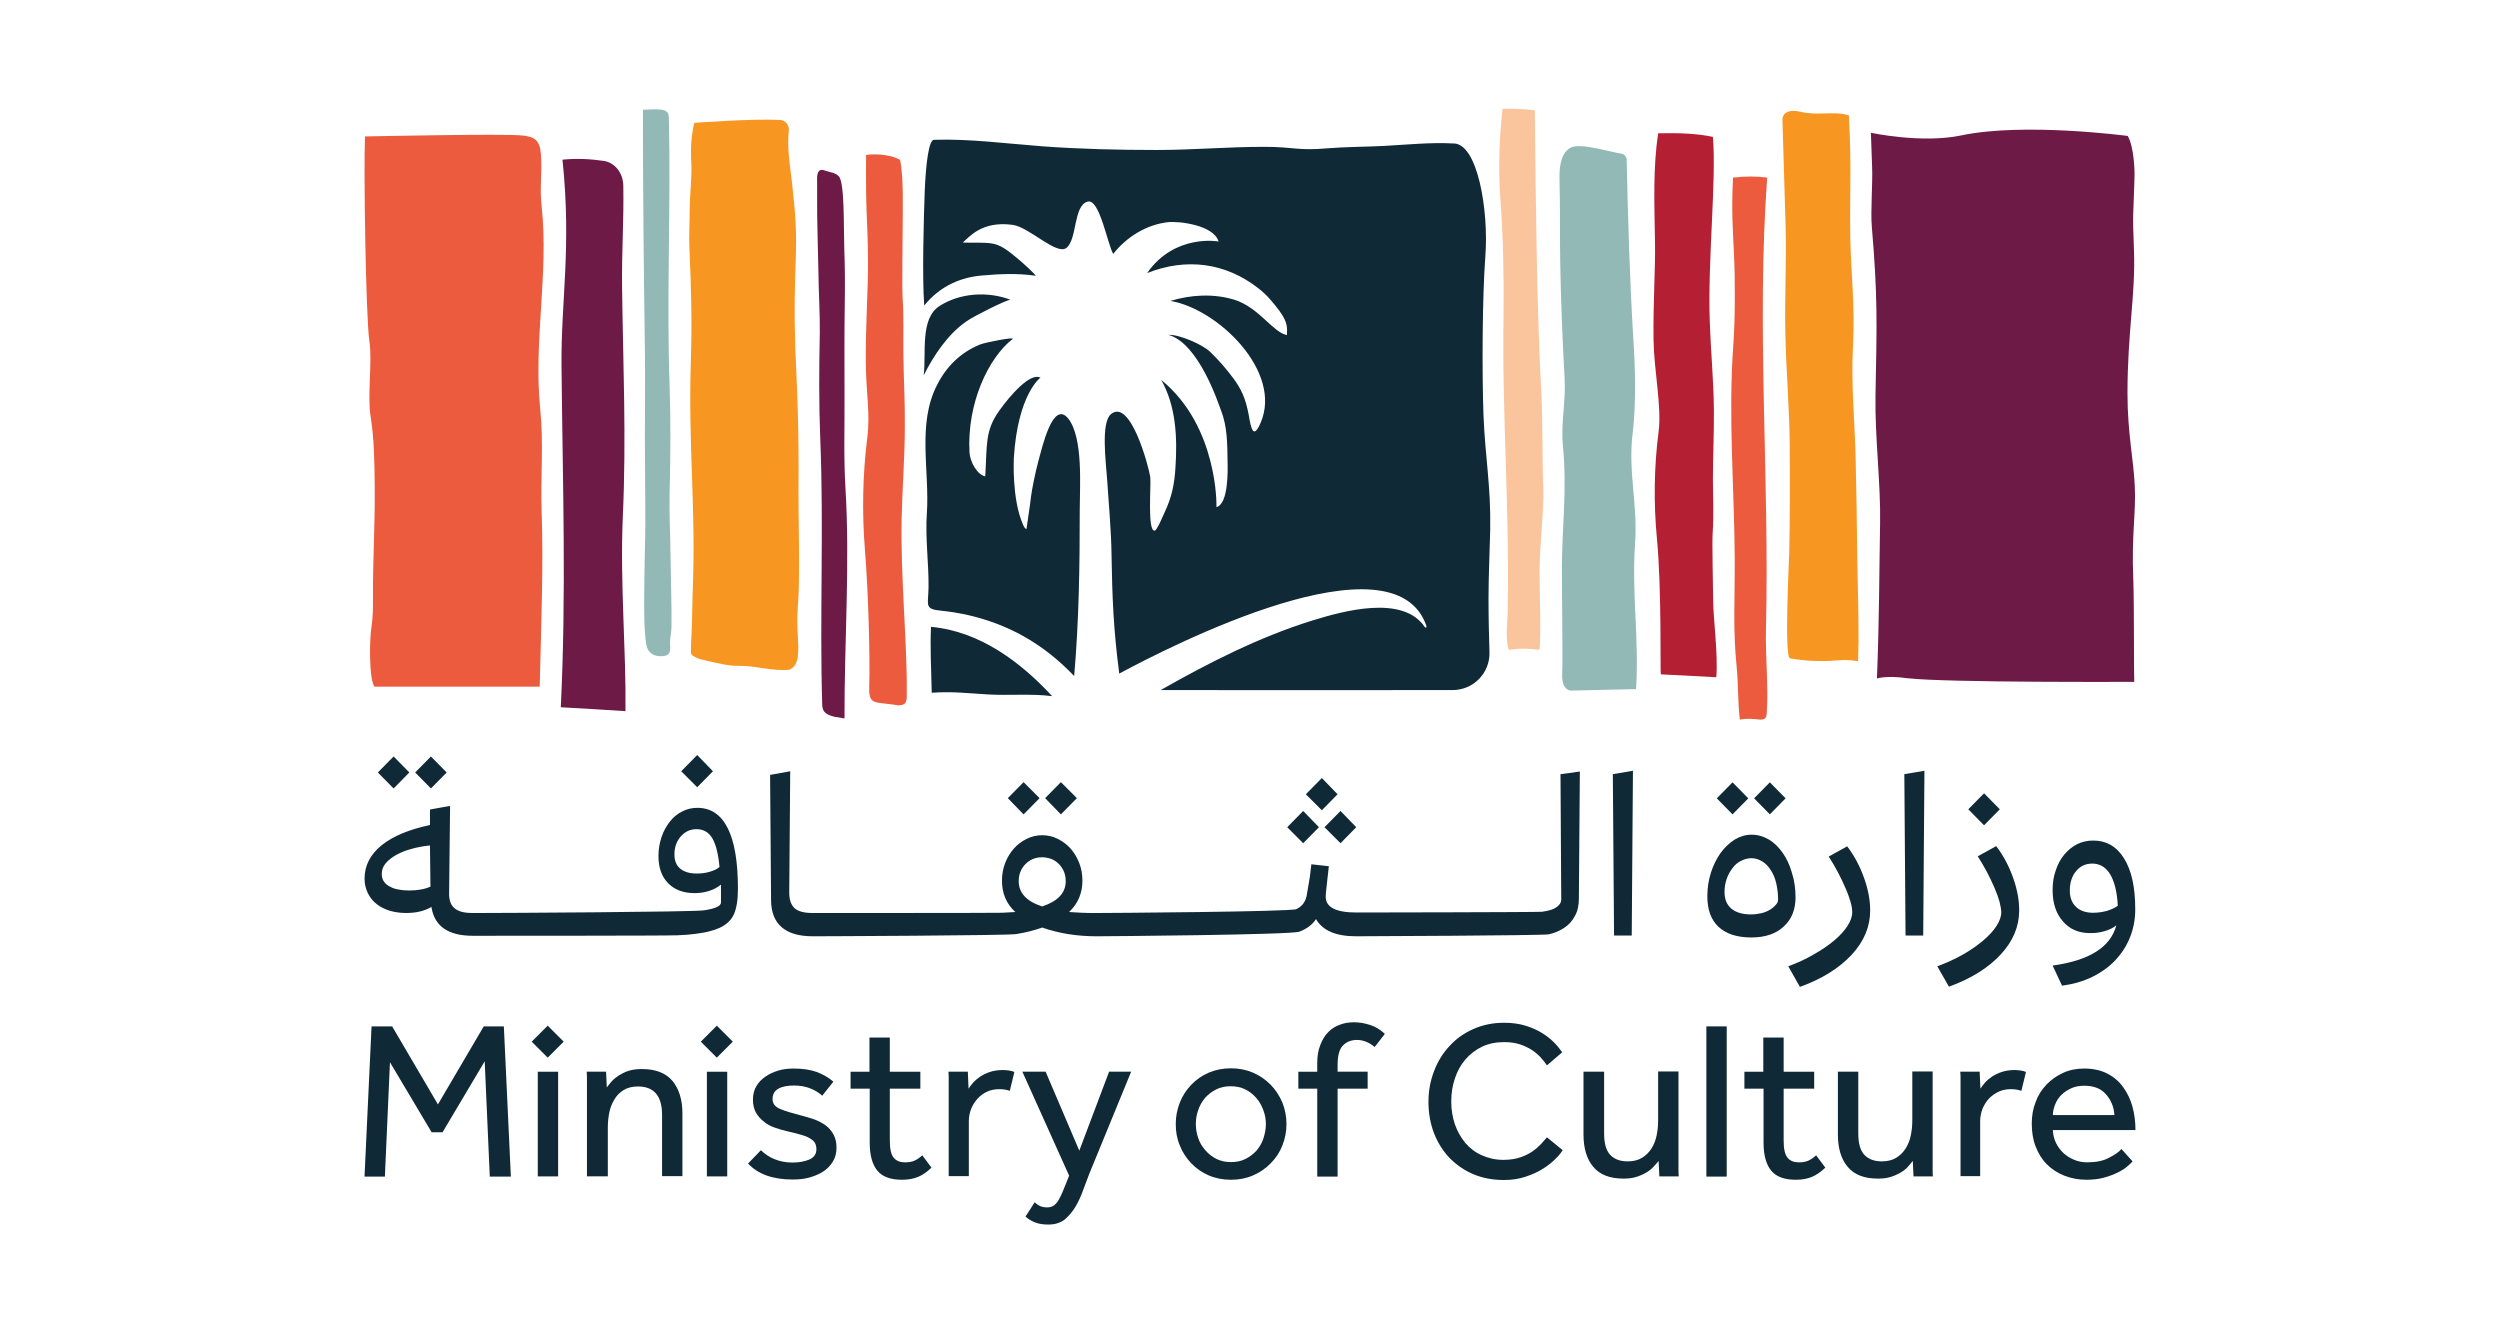 <svg xmlns="http://www.w3.org/2000/svg" id="Layer_1" data-name="Layer 1" viewBox="0 0 1500 800"><defs><style>      .cls-1 {        fill: #ec5b3d;      }      .cls-2 {        fill: #b51f34;      }      .cls-3 {        fill: #6e1a47;      }      .cls-4 {        fill: #f89622;      }      .cls-5 {        fill: #fac49c;      }      .cls-6 {        fill: #92b9b5;      }      .cls-7 {        fill: #102937;      }    </style></defs><polygon class="cls-7" points="268 463.48 258.55 453.88 249.1 463.48 258.55 473.07 268 463.48"></polygon><polygon class="cls-7" points="245.61 463.48 236.16 453.88 226.71 463.48 236.16 473.07 245.61 463.48"></polygon><polygon class="cls-7" points="427.77 462.75 418.32 453.01 408.72 462.75 418.32 472.34 427.77 462.75"></polygon><path class="cls-7" d="m436.64,496.91c-4.07-8.14-10.18-12.21-18.17-12.21-3.34,0-6.4.73-9.16,2.18-2.91,1.45-5.38,3.49-7.41,6.11-2.04,2.62-3.78,5.67-4.94,9.16-1.16,3.49-1.89,7.27-1.89,11.34,0,6.98,1.89,12.5,5.82,16.43,3.78,3.93,9.16,5.96,15.85,5.96,3.05,0,5.96-.44,8.72-1.31,2.76-.87,5.09-2.18,7.12-3.78v10.76c0,2.04-3.34,3.63-10.18,4.65s-121.97,1.6-135.2,1.6h-3.63c-5.09,0-8.58-.87-10.9-2.91-2.33-1.89-3.34-5.09-3.2-9.45l.58-51.9-12.07,2.18v9.3c-12.36,2.62-21.95,6.54-28.93,12.07-6.83,5.52-10.32,12.21-10.32,20.06,0,3.34.73,6.25,2.04,8.87s3.05,4.8,5.38,6.54c2.18,1.74,4.94,3.05,7.85,3.93,3.05.87,6.25,1.31,9.74,1.31,5.82,0,10.9-1.16,15.12-3.63,1.74,11.48,10.03,17.3,24.71,17.3h3.49c5.38,0,115.29,0,119.36-.29,4.07-.15,7.71-.44,10.9-.87,3.2-.44,5.96-.87,8.14-1.45,2.33-.58,4.36-1.31,6.4-2.18,3.93-1.89,6.83-4.51,8.43-8s2.47-8.72,2.47-15.41c0-16.14-2.04-28.2-6.11-36.34m-10.9,26.17c-2.47.73-5.09,1.02-7.71,1.02-4.36,0-7.56-1.02-9.89-2.91-2.33-1.89-3.49-4.8-3.49-8.58,0-4.36,1.31-7.85,3.78-10.76,2.62-2.91,5.67-4.36,9.45-4.36,4.07,0,7.27,1.74,9.45,5.38s3.63,9.3,4.36,17.3c-1.45,1.31-3.49,2.18-5.96,2.91m-180.27,11.19c-2.18,0-4.22-.15-6.25-.58-2.04-.29-3.78-.87-5.23-1.74-1.6-.73-2.76-1.74-3.63-3.05-.87-1.16-1.31-2.76-1.31-4.65,0-2.18.73-4.36,2.33-6.25s3.78-3.63,6.4-5.09c2.76-1.45,5.82-2.76,9.3-3.63,3.49-1.02,7.12-1.6,10.9-2.04l.29,24.71c-3.49,1.6-7.85,2.33-12.79,2.33"></path><polygon class="cls-7" points="623.74 478.89 614.14 469.29 604.69 478.89 614.14 488.63 623.74 478.89"></polygon><polygon class="cls-7" points="646.13 478.89 636.53 469.29 627.08 478.89 636.53 488.63 646.13 478.89"></polygon><polygon class="cls-7" points="802.55 476.56 793.1 466.82 783.51 476.56 793.1 486.16 802.55 476.56"></polygon><polygon class="cls-7" points="804.3 505.93 813.75 496.33 804.3 486.59 794.7 496.33 804.3 505.93"></polygon><polygon class="cls-7" points="791.36 496.33 781.91 486.59 772.32 496.33 781.91 505.93 791.36 496.33"></polygon><path class="cls-7" d="m936.3,464.49l.44,75.16c0,1.45-.58,2.62-1.6,3.63-1.02,1.02-2.47,1.89-4.07,2.47-1.74.58-3.63,1.02-5.82,1.31s-109.18.44-111.51.44c-12.21,0-18.32-3.2-18.32-9.45,0-.87.15-3.05.58-6.54.44-3.63.87-7.56,1.31-11.78l-10.47-1.16c-.15,1.31-.44,2.91-.58,4.65s-.44,3.49-.73,5.23-.58,3.49-.87,5.09c-.29,1.74-.58,3.05-.73,4.22-.87,3.63-2.76,6.11-6.11,7.71-3.2,1.6-113.25,2.33-119.94,2.33h0c-3.05,0-5.96,0-8.72-.15-2.76-.15-5.38-.29-7.71-.44,5.23-4.94,8-11.19,8-18.75,0-3.78-.58-7.27-1.89-10.61s-3.05-6.25-5.23-8.72-4.8-4.36-7.71-5.82-5.96-2.18-9.3-2.18-6.4.73-9.3,2.18-5.52,3.34-7.71,5.82-3.93,5.38-5.23,8.72c-1.31,3.34-1.89,6.83-1.89,10.61,0,7.56,2.62,13.81,8,18.75-2.47.15-5.09.29-7.85.44-2.76.15-110.78.15-113.69.15-4.94,0-8.58-.87-10.76-2.76-2.18-1.89-3.34-5.09-3.34-9.45l.58-72.83-12.07,2.18.58,75.31c.15,14.25,8.58,21.52,25.01,21.52,5.67,0,116.45-.44,121.97-1.31,5.52-.87,10.76-2.18,15.7-3.93,4.94,1.74,10.18,3.05,15.56,3.93,5.52.87,11.19,1.31,16.86,1.31,6.4,0,117.18-.87,121.83-2.76,4.65-1.74,8-4.36,10.03-7.56,3.93,6.83,11.92,10.32,23.84,10.32h0c3.78,0,112.38-.44,115.72-1.16,3.49-.73,6.54-2.04,9.16-3.78,2.76-1.74,4.94-4.07,6.54-7.12,1.74-2.91,2.47-6.54,2.47-10.76l.58-76.03-11.63,1.6Zm-310.97,79.38c-9.45-3.05-14.1-8.14-14.1-15.12,0-2.04.29-3.93,1.02-5.67.73-1.74,1.74-3.34,3.05-4.65,1.31-1.31,2.76-2.33,4.51-3.05s3.63-1.02,5.52-1.02,3.78.44,5.52,1.02c1.74.73,3.2,1.74,4.51,3.05s2.33,2.91,3.05,4.65,1.02,3.63,1.02,5.67c0,6.98-4.65,11.92-14.1,15.12"></path><polygon class="cls-7" points="968.43 561.32 967.7 464.49 979.77 462.46 979.04 561.32 968.43 561.32"></polygon><path class="cls-7" d="m1077.32,538.35c0,7.41-2.33,13.23-7.12,17.59-4.65,4.36-11.19,6.54-19.34,6.54-8.72,0-15.26-2.18-19.77-6.4s-6.69-10.32-6.69-18.32c0-4.94.73-9.74,2.18-14.25,1.45-4.51,3.34-8.29,5.82-11.78,2.47-3.34,5.23-5.96,8.43-8,3.2-1.89,6.54-2.91,10.18-2.91s7.12,1.02,10.32,2.91c3.2,1.89,5.96,4.65,8.29,8,2.33,3.34,4.22,7.27,5.52,11.92,1.45,4.51,2.18,9.45,2.18,14.68m-37.8-49.72l-9.45-9.6,9.45-9.6,9.45,9.6-9.45,9.6Zm27.33,51.03c0-3.63-.44-6.83-1.16-9.89-.73-3.05-1.89-5.67-3.34-7.85s-3.05-3.93-5.09-5.09c-1.89-1.16-4.07-1.89-6.4-1.89-2.18,0-4.22.58-6.25,1.6-2.04,1.02-3.78,2.47-5.09,4.36-1.45,1.89-2.62,3.93-3.49,6.4-.87,2.47-1.31,5.09-1.31,7.85,0,4.36,1.31,7.71,4.07,10.03,2.76,2.33,6.69,3.49,11.92,3.49,2.18,0,4.22-.29,6.11-.73s3.63-1.16,5.09-2.04c1.45-.87,2.62-1.89,3.49-2.91,1.02-1.02,1.45-2.04,1.45-3.34m-4.94-51.03l-9.45-9.6,9.45-9.6,9.45,9.6-9.45,9.6Z"></path><path class="cls-7" d="m1072.96,579.78c5.52-2.04,10.61-4.36,15.26-7.12,4.65-2.62,8.72-5.38,12.21-8.29,3.49-2.91,6.11-5.82,8-8.72,1.89-2.91,2.91-5.67,2.91-8.29,0-1.6-.29-3.78-1.02-6.25s-1.74-5.38-3.05-8.29c-1.31-3.05-2.76-6.11-4.51-9.45-1.74-3.34-3.63-6.4-5.52-9.45l11.05-6.11c4.36,5.67,7.71,12.07,10.18,19.04s3.63,13.37,3.63,19.48c0,9.59-3.63,18.46-11.05,26.46-7.41,8-17.74,14.54-31.11,19.34l-6.98-12.36Z"></path><polygon class="cls-7" points="1143.32 561.32 1142.6 464.49 1154.66 462.46 1153.93 561.32 1143.32 561.32"></polygon><path class="cls-7" d="m1162.37,579.78c5.52-2.04,10.61-4.36,15.26-6.98,4.65-2.62,8.72-5.52,12.21-8.43s6.11-5.82,8-8.72,2.91-5.67,2.91-8.29c0-1.6-.44-3.78-1.02-6.25-.73-2.62-1.74-5.38-3.05-8.43-1.31-3.05-2.76-6.11-4.51-9.45-1.74-3.34-3.63-6.4-5.52-9.45l11.05-6.11c4.36,5.67,7.71,12.07,10.18,19.04s3.63,13.37,3.63,19.48c0,9.59-3.63,18.46-11.05,26.46-7.41,8-17.74,14.54-31.11,19.34l-6.98-12.21Zm28.06-84.61l-9.45-9.6,9.45-9.6,9.45,9.6-9.45,9.6Z"></path><path class="cls-7" d="m1231.57,579.34c22.1-3.05,34.75-11.05,38.23-24.13-2.04,1.6-4.36,2.76-7.12,3.49-2.76.87-5.52,1.16-8.72,1.16-6.69,0-12.21-2.33-16.28-7.12-4.07-4.65-6.11-10.9-6.11-18.61,0-4.36.58-8.29,1.89-11.92,1.16-3.63,2.91-6.83,5.09-9.45,2.18-2.62,4.65-4.65,7.71-6.25,2.91-1.45,6.25-2.18,9.59-2.18,8,0,14.25,3.63,18.61,10.76,4.51,7.27,6.69,17.3,6.69,30.38,0,6.11-1.02,11.78-3.2,17.01-2.04,5.23-5.09,9.74-8.87,13.81-3.78,3.93-8.43,7.27-13.81,9.89-5.38,2.62-11.48,4.36-18.03,5.23l-5.67-12.07Zm24.42-31.69c2.91,0,5.67-.44,8.29-1.16,2.76-.87,4.8-1.89,6.4-3.05-.44-8.14-1.89-14.25-4.51-18.75-2.62-4.36-6.25-6.54-10.76-6.54-3.93,0-7.27,1.45-9.74,4.51-2.47,2.91-3.78,6.83-3.78,11.63,0,4.36,1.31,7.56,3.78,9.89,2.47,2.33,5.96,3.49,10.32,3.49"></path><polygon class="cls-7" points="222.93 615.83 235.29 615.83 262.76 662.64 290.24 615.83 302.31 615.83 306.52 705.97 293.87 705.97 290.82 636.77 265.53 679.36 258.98 679.36 233.98 637.35 230.93 705.97 218.71 705.97 222.93 615.83"></polygon><path class="cls-7" d="m328.62,615.4l9.6,9.59-9.6,9.59-9.59-9.59,9.59-9.59Zm-5.96,27.62h12.21v62.8h-12.21v-62.8Z"></path><path class="cls-7" d="m352.17,705.97v-58.88c0-.87,0-2.18-.15-4.07h11.63l.44,9.45c.87-1.16,1.74-2.33,2.91-3.63s2.62-2.47,4.36-3.63c1.74-1.02,3.63-2.04,5.96-2.76s4.94-1.02,7.85-1.02c8.14,0,14.25,2.33,18.32,7.12,3.93,4.8,5.96,11.34,5.96,19.48v37.65h-12.21v-36.78c0-5.82-1.31-10.18-3.78-12.94-2.47-2.76-6.11-4.07-10.61-4.07-3.49,0-6.4.73-8.72,2.18-2.33,1.45-4.22,3.34-5.52,5.67-1.45,2.33-2.47,4.94-3.05,7.85-.58,2.91-.87,5.96-.87,9.01v29.22h-12.5v.15Z"></path><path class="cls-7" d="m430.09,615.4l9.6,9.59-9.6,9.59-9.6-9.59,9.6-9.59Zm-5.96,27.62h12.21v62.8h-12.21v-62.8Z"></path><path class="cls-7" d="m456.55,690.12c2.18,2.18,4.94,4.07,8.14,5.38,3.2,1.31,6.83,2.04,10.9,2.04s7.41-.73,10.18-1.89c2.76-1.31,4.07-3.34,4.07-6.11,0-1.45-.29-2.62-.87-3.78-.58-1.02-1.6-1.89-3.05-2.76-1.45-.87-3.2-1.6-5.52-2.18-2.33-.73-5.23-1.45-8.58-2.18-2.47-.58-4.8-1.31-7.27-2.18-2.47-.87-4.51-2.04-6.4-3.63-1.89-1.45-3.49-3.34-4.65-5.38-1.16-2.18-1.74-4.65-1.74-7.71s.73-5.82,2.04-8c1.31-2.33,3.2-4.22,5.52-5.82s4.94-2.76,7.85-3.63,5.96-1.16,9.16-1.16c5.38,0,9.89.73,13.67,2.04,3.78,1.45,7.12,3.34,10.03,5.82l-6.69,8.43c-1.89-1.74-4.22-3.2-7.12-4.36s-6.11-1.74-9.89-1.74-6.98.58-9.3,1.89c-2.33,1.31-3.49,3.34-3.49,6.25s1.6,4.65,4.65,5.96c3.05,1.31,7.12,2.47,12.21,3.78,2.91.73,5.67,1.6,8.29,2.47,2.62,1.02,4.8,2.18,6.83,3.63,1.89,1.45,3.49,3.34,4.65,5.52s1.74,4.8,1.74,7.85-.73,5.96-2.18,8.29c-1.45,2.33-3.34,4.36-5.82,5.96s-5.23,2.76-8.43,3.63-6.4,1.16-9.89,1.16c-11.92,0-20.79-3.2-26.75-9.59l7.71-8Z"></path><path class="cls-7" d="m521.68,653.2h-11.34v-10.18h11.34v-20.5h12.21v20.5h18.32v10.18h-18.32v30.97c0,5.09.73,8.58,2.33,10.47s3.78,2.76,6.69,2.76c2.33,0,4.22-.29,5.82-1.02,1.6-.73,3.05-1.74,4.65-3.2l5.52,7.41c-2.62,2.47-5.23,4.36-8,5.52-2.76,1.16-5.96,1.74-9.74,1.74-6.69,0-11.63-1.74-14.68-5.38s-4.65-9.3-4.65-16.86v-32.42h-.15Z"></path><path class="cls-7" d="m569.22,705.97v-59.02c0-.87,0-2.18-.15-3.93h11.63l.44,10.18c.73-1.02,1.6-2.33,2.76-3.63s2.62-2.47,4.22-3.63c1.6-1.02,3.63-2.04,5.82-2.76s4.8-1.16,7.71-1.16c1.31,0,2.62.15,3.78.29,1.16.15,2.18.44,3.2.87l-2.76,11.34c-1.6-.58-3.63-1.02-6.25-1.02s-4.94.44-7.27,1.45c-2.18,1.02-4.07,2.33-5.67,4.07s-2.91,3.78-3.93,6.11c-.87,2.33-1.45,4.8-1.45,7.41v33.15h-12.07v.29Z"></path><path class="cls-7" d="m620.83,721.38c.87.87,1.89,1.6,3.05,2.18,1.16.58,2.62.87,4.36.87,1.45,0,2.62-.29,3.63-.87,1.02-.58,2.04-1.6,2.91-2.91s1.6-2.91,2.47-4.8c.73-1.89,1.6-3.93,2.62-6.4l1.6-4.07-28.06-62.37h13.96l20.21,47.39,17.88-47.39h13.23l-25.15,61.35c-1.16,2.91-2.33,6.11-3.63,9.59-1.16,3.49-2.76,6.83-4.51,9.89s-4.07,5.67-6.54,7.85c-2.62,2.04-5.96,3.05-9.89,3.05-3.2,0-5.82-.44-8-1.31-2.18-.87-4.07-2.04-5.67-3.49l5.52-8.58Z"></path><path class="cls-7" d="m738.59,707.86c-4.8,0-9.3-.87-13.37-2.62-4.07-1.74-7.56-4.22-10.47-7.27s-5.23-6.54-6.83-10.61c-1.74-4.07-2.47-8.29-2.47-12.94s.87-8.87,2.47-12.94c1.6-4.07,3.93-7.56,6.83-10.61s6.4-5.52,10.47-7.27c4.07-1.74,8.58-2.62,13.37-2.62s9.16.87,13.23,2.62c4.07,1.74,7.56,4.22,10.61,7.27,2.91,3.05,5.23,6.54,6.98,10.61,1.6,4.07,2.47,8.29,2.47,12.94s-.87,8.87-2.47,12.94c-1.6,4.07-3.93,7.56-6.98,10.61-2.91,3.05-6.54,5.52-10.61,7.27-3.93,1.74-8.43,2.62-13.23,2.62m0-10.61c3.2,0,6.25-.58,8.72-1.89,2.62-1.31,4.8-3.05,6.69-5.09,1.74-2.18,3.2-4.51,4.07-7.27.87-2.76,1.45-5.52,1.45-8.43s-.44-5.52-1.45-8.29-2.33-5.23-4.22-7.41-4.07-3.93-6.69-5.23c-2.62-1.31-5.52-1.89-8.72-1.89s-6.11.58-8.72,1.89c-2.62,1.31-4.8,3.05-6.69,5.09-1.74,2.18-3.2,4.51-4.07,7.27-1.02,2.76-1.45,5.52-1.45,8.43s.44,5.67,1.45,8.43c.87,2.76,2.33,5.09,4.22,7.27,1.89,2.18,4.07,3.93,6.69,5.23,2.62,1.31,5.52,1.89,8.72,1.89"></path><path class="cls-7" d="m790.34,653.2h-11.34v-10.18h11.34v-5.09c0-4.22.58-7.85,1.89-11.05,1.16-3.05,2.76-5.67,4.8-7.71,2.04-2.04,4.36-3.49,6.98-4.36,2.62-1.02,5.38-1.45,8.29-1.45,3.34,0,6.54.58,9.74,1.6,3.2,1.02,6.11,2.76,8.87,5.38l-6.11,7.85c-3.34-2.76-6.83-4.22-10.61-4.22-3.49,0-6.4,1.16-8.43,3.34-2.18,2.18-3.2,6.11-3.2,11.63v4.07h18.03v10.18h-18.03v52.77h-12.21v-52.77Z"></path><path class="cls-7" d="m937.61,690.12c-1.02,1.6-2.47,3.49-4.65,5.52-2.04,2.04-4.65,4.07-7.56,5.82-2.91,1.89-6.4,3.34-10.32,4.65-3.93,1.31-8.14,1.89-12.79,1.89-6.69,0-12.79-1.16-18.32-3.49-5.52-2.33-10.18-5.67-14.25-9.74-3.93-4.22-7.12-9.16-9.3-14.83s-3.34-11.92-3.34-18.75,1.16-12.79,3.34-18.46c2.18-5.82,5.23-10.76,9.3-15.12,3.93-4.36,8.72-7.71,14.25-10.18s11.78-3.78,18.46-3.78c4.8,0,9.01.58,12.79,1.74s7.12,2.62,9.89,4.36c2.91,1.74,5.23,3.63,7.27,5.67s3.63,4.07,4.94,5.96l-9.16,7.85c-1.02-1.6-2.33-3.2-3.78-4.8s-3.34-3.2-5.38-4.51c-2.04-1.31-4.51-2.47-7.12-3.34-2.76-.87-5.82-1.31-9.3-1.31-4.94,0-9.45.87-13.37,2.76-3.93,1.89-7.27,4.51-10.03,7.71s-4.8,6.98-6.25,11.34-2.18,8.87-2.18,13.81.73,9.45,2.18,13.67,3.63,8,6.25,11.19c2.76,3.2,5.96,5.67,9.89,7.41,3.93,1.74,8.14,2.76,12.94,2.76,4.07,0,7.56-.58,10.47-1.6,2.91-1.02,5.38-2.33,7.41-3.78,2.04-1.45,3.63-2.91,4.94-4.36s2.47-2.76,3.34-3.78l9.45,7.7Z"></path><path class="cls-7" d="m950.26,643.02h12.21v36.93c0,5.96,1.16,10.32,3.63,12.94,2.47,2.62,5.96,3.93,10.47,3.93,3.49,0,6.4-.73,8.72-2.18s4.22-3.34,5.67-5.67c1.45-2.33,2.47-4.94,3.05-7.85.58-2.91.87-5.96.87-9.01v-29.22h12.21v59.02c0,1.31,0,2.62.15,3.93h-11.63l-.44-9.3c-.87,1.02-1.74,2.18-3.05,3.49-1.16,1.31-2.62,2.47-4.36,3.49s-3.63,1.89-5.96,2.62c-2.18.73-4.8,1.02-7.71,1.02-8.14,0-14.25-2.33-18.17-7.12-3.93-4.65-5.82-11.19-5.82-19.34v-37.65h.15Z"></path><rect class="cls-7" x="1023.82" y="615.83" width="12.21" height="90.13"></rect><path class="cls-7" d="m1057.98,653.2h-11.34v-10.18h11.34v-20.5h12.21v20.5h18.32v10.18h-18.32v30.97c0,5.09.73,8.58,2.33,10.47s3.78,2.76,6.69,2.76c2.33,0,4.22-.29,5.82-1.02,1.6-.73,3.05-1.74,4.65-3.2l5.52,7.41c-2.62,2.47-5.23,4.36-8,5.52-2.76,1.16-5.96,1.74-9.74,1.74-6.69,0-11.63-1.74-14.68-5.38-3.05-3.63-4.65-9.3-4.65-16.86v-32.42h-.15Z"></path><path class="cls-7" d="m1102.76,643.02h12.21v36.93c0,5.96,1.16,10.32,3.63,12.94,2.47,2.62,5.96,3.93,10.47,3.93,3.49,0,6.4-.73,8.72-2.18s4.22-3.34,5.67-5.67c1.45-2.33,2.47-4.94,3.05-7.85.58-2.91.87-5.96.87-9.01v-29.22h12.21v59.02c0,1.31,0,2.62.15,3.93h-11.63l-.44-9.3c-.87,1.02-1.74,2.18-2.91,3.49s-2.62,2.47-4.36,3.49-3.63,1.89-5.96,2.62c-2.18.73-4.8,1.02-7.71,1.02-8.14,0-14.25-2.33-18.17-7.12-3.93-4.65-5.82-11.19-5.82-19.34v-37.65h0Z"></path><path class="cls-7" d="m1176.32,705.97v-59.02c0-.87,0-2.18-.15-3.93h11.63l.44,10.18c.73-1.02,1.6-2.33,2.76-3.63,1.16-1.31,2.62-2.47,4.22-3.63,1.6-1.02,3.63-2.04,5.82-2.76s4.8-1.16,7.56-1.16c1.31,0,2.62.15,3.78.29,1.16.15,2.18.44,3.2.87l-2.76,11.34c-1.6-.58-3.63-1.02-6.25-1.02s-4.94.44-7.27,1.45c-2.18,1.02-4.07,2.33-5.82,4.07-1.6,1.74-2.91,3.78-3.93,6.11-.87,2.33-1.45,4.8-1.45,7.41v33.15h-11.78v.29Z"></path><path class="cls-7" d="m1279.54,696.81c-.73.87-1.74,1.89-3.2,3.05-1.45,1.31-3.34,2.47-5.67,3.63-2.33,1.16-4.94,2.18-8.14,3.05-3.05.87-6.69,1.31-10.61,1.31-4.94,0-9.3-.87-13.37-2.47-4.07-1.6-7.56-3.93-10.47-6.83-2.91-2.91-5.09-6.54-6.69-10.61s-2.33-8.72-2.33-13.81c0-4.65.73-8.87,2.33-12.94,1.45-4.07,3.63-7.41,6.54-10.47,2.76-2.91,6.11-5.23,9.89-6.98s8-2.62,12.65-2.62c5.38,0,10.03,1.02,13.96,3.05s7.12,4.8,9.59,8.29c2.47,3.49,4.36,7.41,5.52,11.78s1.74,9.01,1.74,13.81h-49.57c.15,2.76.73,5.38,1.89,7.71s2.62,4.36,4.51,6.11,4.07,3.05,6.54,4.07,4.94,1.45,7.71,1.45c5.23,0,9.74-.87,13.08-2.76,3.49-1.74,5.96-3.49,7.41-5.23l6.69,7.41Zm-10.9-27.77c-.29-4.94-2.04-9.01-5.09-12.5-3.05-3.49-7.41-5.09-12.94-5.09-2.91,0-5.52.44-7.71,1.45-2.33,1.02-4.22,2.33-5.96,3.93-1.6,1.6-2.91,3.49-3.78,5.67s-1.45,4.36-1.45,6.54h36.93Z"></path><path class="cls-1" d="m1060.31,106.57c-6.54,89.99,1.45,179.54-.73,270.4-.44,16.72,1.6,34.45.44,51.32-.15,2.04-.73,3.49-3.78,3.49-4.07-.44-8.29-.87-12.36,0-1.31-12.07-.87-21.37-1.89-31.69-2.33-22.53-1.02-41-1.16-65.57-.29-42.16-3.93-85.05-.87-127.21,1.16-14.97,1.16-39.54.44-54.66-.73-15.26-1.6-26.6-.58-46.09,7.27-.87,14.1-.87,20.5,0"></path><path class="cls-1" d="m313.35,81.28c7.41.73,10.61,2.91,11.19,11.19.87,12.36-.87,19.19.44,31.26,4.36,40.27-4.94,81.12-.87,121.39,2.18,21.37.15,40.42.87,61.79,1.16,31.84-.29,67.89-1.16,105.11h-99.15c-3.49-4.94-2.91-29.66-1.74-36.2.87-5.67.87-11.48.87-17.15-.15-23.41,1.31-44.34,1.02-67.75-.15-13.81-.29-27.62-2.47-41.14-2.04-12.07,1.16-33-.73-45.07-2.18-15.12-3.49-105.54-2.62-122.85,0,0,82.72-1.74,94.35-.58"></path><path class="cls-3" d="m495.08,102.36c-5.67-2.18-4.8,4.65-4.8,8.14v9.74c-.15,8.72.58,32.42.73,41,.15,14.39,1.02,27.04.87,38.38-.44,21.37-.58,42.74.29,64.11,2.18,53.21-.44,106.42,1.16,159.34.15,4.65,3.05,5.82,7.27,6.98l6.11,1.02c-.15-45.21,3.34-92.75.58-137.96-1.16-18.9-.44-37.65-.58-56.55,0-18.17-.15-36.2.15-54.37.15-11.05.15-21.95-.29-33-.44-13.67.29-39.83-3.34-43.47-2.18-2.18-4.36-2.04-8.14-3.34"></path><path class="cls-6" d="m397.24,393.69c5.96-.15,4.8-4.65,4.8-8.14s.73-5.38.87-9.74c.15-8.72-.44-32.71-.58-41.29-.15-14.54-.87-27.19-.58-38.67.58-21.52.73-43.03,0-64.69-1.89-53.64.87-107.43-.44-160.64-.15-4.65-3.2-4.8-8.43-4.94l-7.12.29c0,45.65.44,94.21,1.16,142.91.29,19.04,0,33.87,0,52.92s.29,32.86.29,51.03c0,9.74-.44,20.35-.58,33.87-.15,13.67-.73,39.69,2.47,43.76,2.18,2.62,4.36,3.49,8.14,3.34"></path><path class="cls-1" d="m527.64,421.75c-5.52-.73-6.25-3.2-6.11-9.45.58-18.61-.58-58.59-2.62-83.01-1.74-22.1-1.31-44.63,1.45-66.58,1.89-15.12-.73-26.46-.87-45.21-.15-24.71,1.45-43.9,1.31-60.62,0-10.32-.44-20.5-.87-30.82-.44-9.6-.29-30.67-.29-33,1.6-.58,7.27-.44,8.72-.29,5.23.58,7.85,1.16,11.63,3.05,2.33,9.74,1.6,30.38,1.6,41.87,0,6.83-.44,34.75,0,41.43.73,11.19.29,22.39.44,33.73.15,14.25,1.02,28.49.87,42.89,0,18.17-1.45,36.2-1.89,54.37-.87,33.44,3.34,76.61,3.05,104.53,0,5.52.58,8.58-5.38,8.58,0-.15-5.52-.87-11.05-1.45"></path><path class="cls-2" d="m1029.78,406.34c1.16-13.81-1.89-35.33-1.89-46.52,0-6.54-.73-33.58-.29-40.12.73-10.76.15-21.66.15-32.56,0-13.81.73-27.62.58-41.58-.15-17.59-1.89-35.04-2.47-52.63-1.31-36.49,4.07-85.05,1.89-110.78-9.16-2.04-20.5-2.47-32.86-2.18-3.05,20.35-2.33,40.71-1.89,65.57.29,16.14-1.16,34.75-.87,58.73.29,18.17,4.94,39.83,3.05,54.52-2.76,21.23-3.05,43.03-1.02,64.4,2.91,30.53,1.89,80.69,2.33,81.41l33.29,1.74Z"></path><path class="cls-3" d="m1126.17,407.07c1.45-37.8,1.31-60.62,1.89-93.19.44-22.97-3.2-52.19-2.76-76.47.87-44.49,1.31-59.75-2.18-101.04-.87-9.3.58-26.75.15-36.2-.29-6.25-.44-14.25-.73-20.5,0,0,30.53,6.54,54.08,1.6,37.65-8,100.02.29,100.02.29,3.78,6.4,4.22,21.08,4.07,24.71-.73,27.19-1.31,17.74-.29,44.92.87,25.73-3.93,48.41-3.93,84.76,0,23.84,3.63,39.54,4.36,55.39.87,16.28-2.04,30.09-.87,55.97.58,15.99.29,57.86.58,61.79,0,0-112.23.58-136.22-2.18-12.5-1.74-18.17.15-18.17.15"></path><path class="cls-5" d="m920.89,66.16c.58,56.41,1.16,118.92,3.93,169.95.87,17.01.44,38.23,1.16,57.72.29,8.58-1.16,25.88-1.89,37.36-.58,9.3-.29,18.61-.15,27.91.29,9.89.44,30.38-.44,30.82-5.82-.87-11.78-1.02-18.32,0-2.04-7.56-.73-14.68-.58-22.53,1.16-67.75-3.49-117.18-2.47-179.54.29-20.21-.29-47.83-1.89-68.04-1.31-17.45-.73-37.07,1.31-54.52,6.83-.15,13.23.15,19.34.87"></path><path class="cls-4" d="m1109.3,69.21c1.74,29.08.44,48.27.87,73.27.44,21.95,2.91,40.71,1.6,66-1.16,21.81,1.02,43.61,1.6,65.42.44,21.23.87,42.45,1.02,63.68.44,16.43.73,31.26.73,47.83,0,2.76-.29,8.58-.29,11.34,0,0-5.82-1.16-11.48-.58-14.25,1.31-25.3-.44-29.37-1.16-3.49-.87-.58-58.15-.44-63.39.44-21.52.44-43.03.29-64.69-.15-21.81-2.18-44.92-2.62-66.73-.44-22.1.73-42.74.15-64.69-.58-22.24-1.31-41.14-1.89-63.39-.15-4.51,4.07-6.83,11.34-4.94,9.89,2.33,19.77-.73,28.49,2.04"></path><path class="cls-3" d="m362.2,96.54c6.54.87,11.63,7.12,11.78,14.68.15,10.61,0,20.06-.29,29.37-.29,10.32-.58,20.5-.44,31.69.58,46.09,2.62,89.99.44,137.67-1.74,40.42,2.04,79.81,1.6,116.74-12.36-.73-26.9-1.74-38.82-2.33,3.34-68.33,1.16-133.02.44-204.11-.44-39.98,6.11-71.24.58-124.44,8.58-.87,16.72-.44,24.71.73"></path><path class="cls-7" d="m890.07,248.32c-.87-24.28-.73-70.36,1.16-94.79,2.04-27.19-4.65-68.33-19.63-67.46-13.08-.73-27.48.73-40.56,1.45-10.47.58-23.99.58-34.45,1.45-18.03,1.6-20.06-.87-38.09-.87-22.53,0-42.16,1.89-64.69,1.89s-46.23-.58-68.04-2.18c-21.37-1.6-44.2-4.65-65.42-3.93-3.05.15-4.8,13.96-5.52,30.82-.58,16.28-1.6,51.61-.29,68.62,9.89-12.21,22.53-17.01,34.75-18.03,9.89-.87,21.23-1.45,31.98.15,1.02.15-6.98-7.41-13.52-12.65-3.63-2.91-7.85-5.96-12.5-6.69-5.82-.87-11.78-.29-17.59-.58,4.22-3.63,11.63-13.08,29.95-10.61,9.89,1.31,26.31,18.46,32.27,13.81,6.54-5.23,4.07-25.59,12.79-27.77,7.12-1.74,11.78,25.44,15.26,31.4,8-10.18,19.92-17.59,32.86-19.04,6.69-.73,27.48,1.74,30.38,11.63,0-.15-26.46-4.8-42.89,18.9,23.41-9.3,46.96-6.25,66.58,9.01,5.52,4.22,9.01,8.72,12.79,13.67,5.23,7.12,4.65,10.47,4.51,14.54-8.58-1.74-16.72-16.57-31.55-21.23-12.5-3.78-26.02-3.05-38.38.73,28.35,4.65,67.6,42.45,54.08,73.27-4.36,10.03-5.67,3.34-7.12-5.09-1.89-10.03-4.65-15.7-9.45-22.1-4.22-5.67-8.58-10.61-13.67-15.56-4.51-4.36-18.46-10.47-25.01-10.18,18.32,5.09,30.09,41.58,31.55,45.36,3.78,9.45,3.78,20.21,3.93,30.24.15,5.82.58,25.88-6.69,27.77.15,0,1.16-48.56-33.15-76.32,9.01,15.7,9.74,35.04,8.58,52.48-.58,9.89-2.18,17.74-6.4,26.75-.87,1.89-4.65,10.9-5.96,11.19-4.65,1.02-2.18-27.19-2.76-32.13-.87-6.11-11.92-47.83-23.7-37.65-5.96,5.23-2.91,28.64-2.18,39.11.87,12.79,2.47,31.55,2.62,44.34.44,26.6,1.16,45.36,4.65,72.11,30.53-16.43,165-85.34,184.34-28.49,0,1.74-1.02.58-1.02.58h0c-13.08-19.63-48.99-9.6-67.02-4.07-31.98,9.89-62.51,25.44-91.44,41.87,47.54.15,120.96,0,175.18,0,12.5,0,22.53-10.32,22.1-22.82-.29-9.16-.58-20.21-.58-32.13,0-13.37.73-27.91,1.02-41.29.44-26.89-3.05-42.89-4.07-69.49m-266.92,27.91c-1.89,6.83-4.22,18.61-4.51,21.66s-2.76,19.63-2.76,19.63c-1.16-.58-1.74-1.89-2.18-3.05-6.69-15.26-5.38-39.54-5.38-39.69,2.33-38.09,15.85-48.27,15.99-48.12-6.11-3.49-18.46,10.9-24.86,19.92-8.58,12.07-7.12,20.5-8.29,39.25-4.65-.87-9.16-8.58-9.45-14.39-1.6-29.66,11.48-56.84,25.88-68.04,1.6-1.45-16.43,2.04-19.63,3.34-11.63,4.8-20.06,13.08-25.73,24.28-12.07,23.55-4.36,51.46-6.11,77.05-1.02,14.83,1.16,29.37,1.02,44.2-.15,11.19-2.91,13.23,8.29,14.25,4.36.44,8.87,1.16,13.23,2.04,26.31,5.67,47.39,17.74,65.86,37.07,2.91-34.16,3.34-65.71,3.34-100.17,0-13.52,2.18-42.6-6.83-54.23-9.3-11.63-15.7,17.3-17.88,25.01m-64.55,99.88c-.58,13.23.15,23.99.44,39.54,13.08-.87,20.79.29,33.87,1.02,12.5.73,25.88-.58,38.38,1.02-19.04-20.64-43.61-38.96-72.69-41.58m21.52-183.47c4.65-3.2,23.84-12.79,26.17-12.79-13.81-5.23-30.38-4.07-42.6,3.78-11.78,7.56-7.85,28.2-9.45,41.58,5.96-11.92,14.68-25.01,25.88-32.56"></path><path class="cls-6" d="m972.79,92.18c1.74.29,3.05,1.74,3.2,3.49.87,37.07,1.74,70.36,4.07,108.6,1.02,15.12,1.74,37.51-.44,55.39-2.91,23.41,3.05,42.45,1.45,66-2.18,31.11,2.47,56.55.58,87.81l-38.67.87c-3.2.15-6.11-2.91-5.67-10.32s-.15-39.4-.15-63.53,3.2-46.38.58-73.13c-1.31-13.23,1.89-27.19,1.02-40.56-1.31-23.99-2.18-44.92-2.62-69.05-.29-14.25,0-36.05-.44-50.01-.29-9.74,1.74-16.86,7.12-19.34,6.11-2.62,22.97,2.76,29.95,3.78"></path><path class="cls-4" d="m415.12,375.81c-.44,9.01-.58,12.07-.58,15.41,0,2.18,2.04,2.62,3.78,3.63,1.16.73,11.63,2.91,14.97,3.63,2.91.58,7.12,1.16,10.18,1.02,10.03-.15,19.92,3.34,29.95,2.33.29,0,.58-.15.87-.29.87-.58,3.63-1.89,4.36-7.41,1.16-8.43-1.16-15.85.15-31.4,1.31-15.56.15-57.42.29-67.46.58-76.32-3.78-77.63-1.74-136.51.73-20.79.15-27.77-2.18-49.43-.58-5.82-3.2-20.35-1.89-30.38.44-3.63-1.74-6.83-5.38-6.98-16.57-.87-51.32,1.74-51.32,1.74-1.89,7.71-2.33,14.97-1.74,25.44.29,7.12-1.02,19.04-1.02,26.31,0,8.14-.58,16.28-.15,24.28,1.02,21.81,1.6,43.61.87,65.42-1.74,55.24,3.2,87.23,1.02,141.6l-.44,19.04Z"></path></svg>